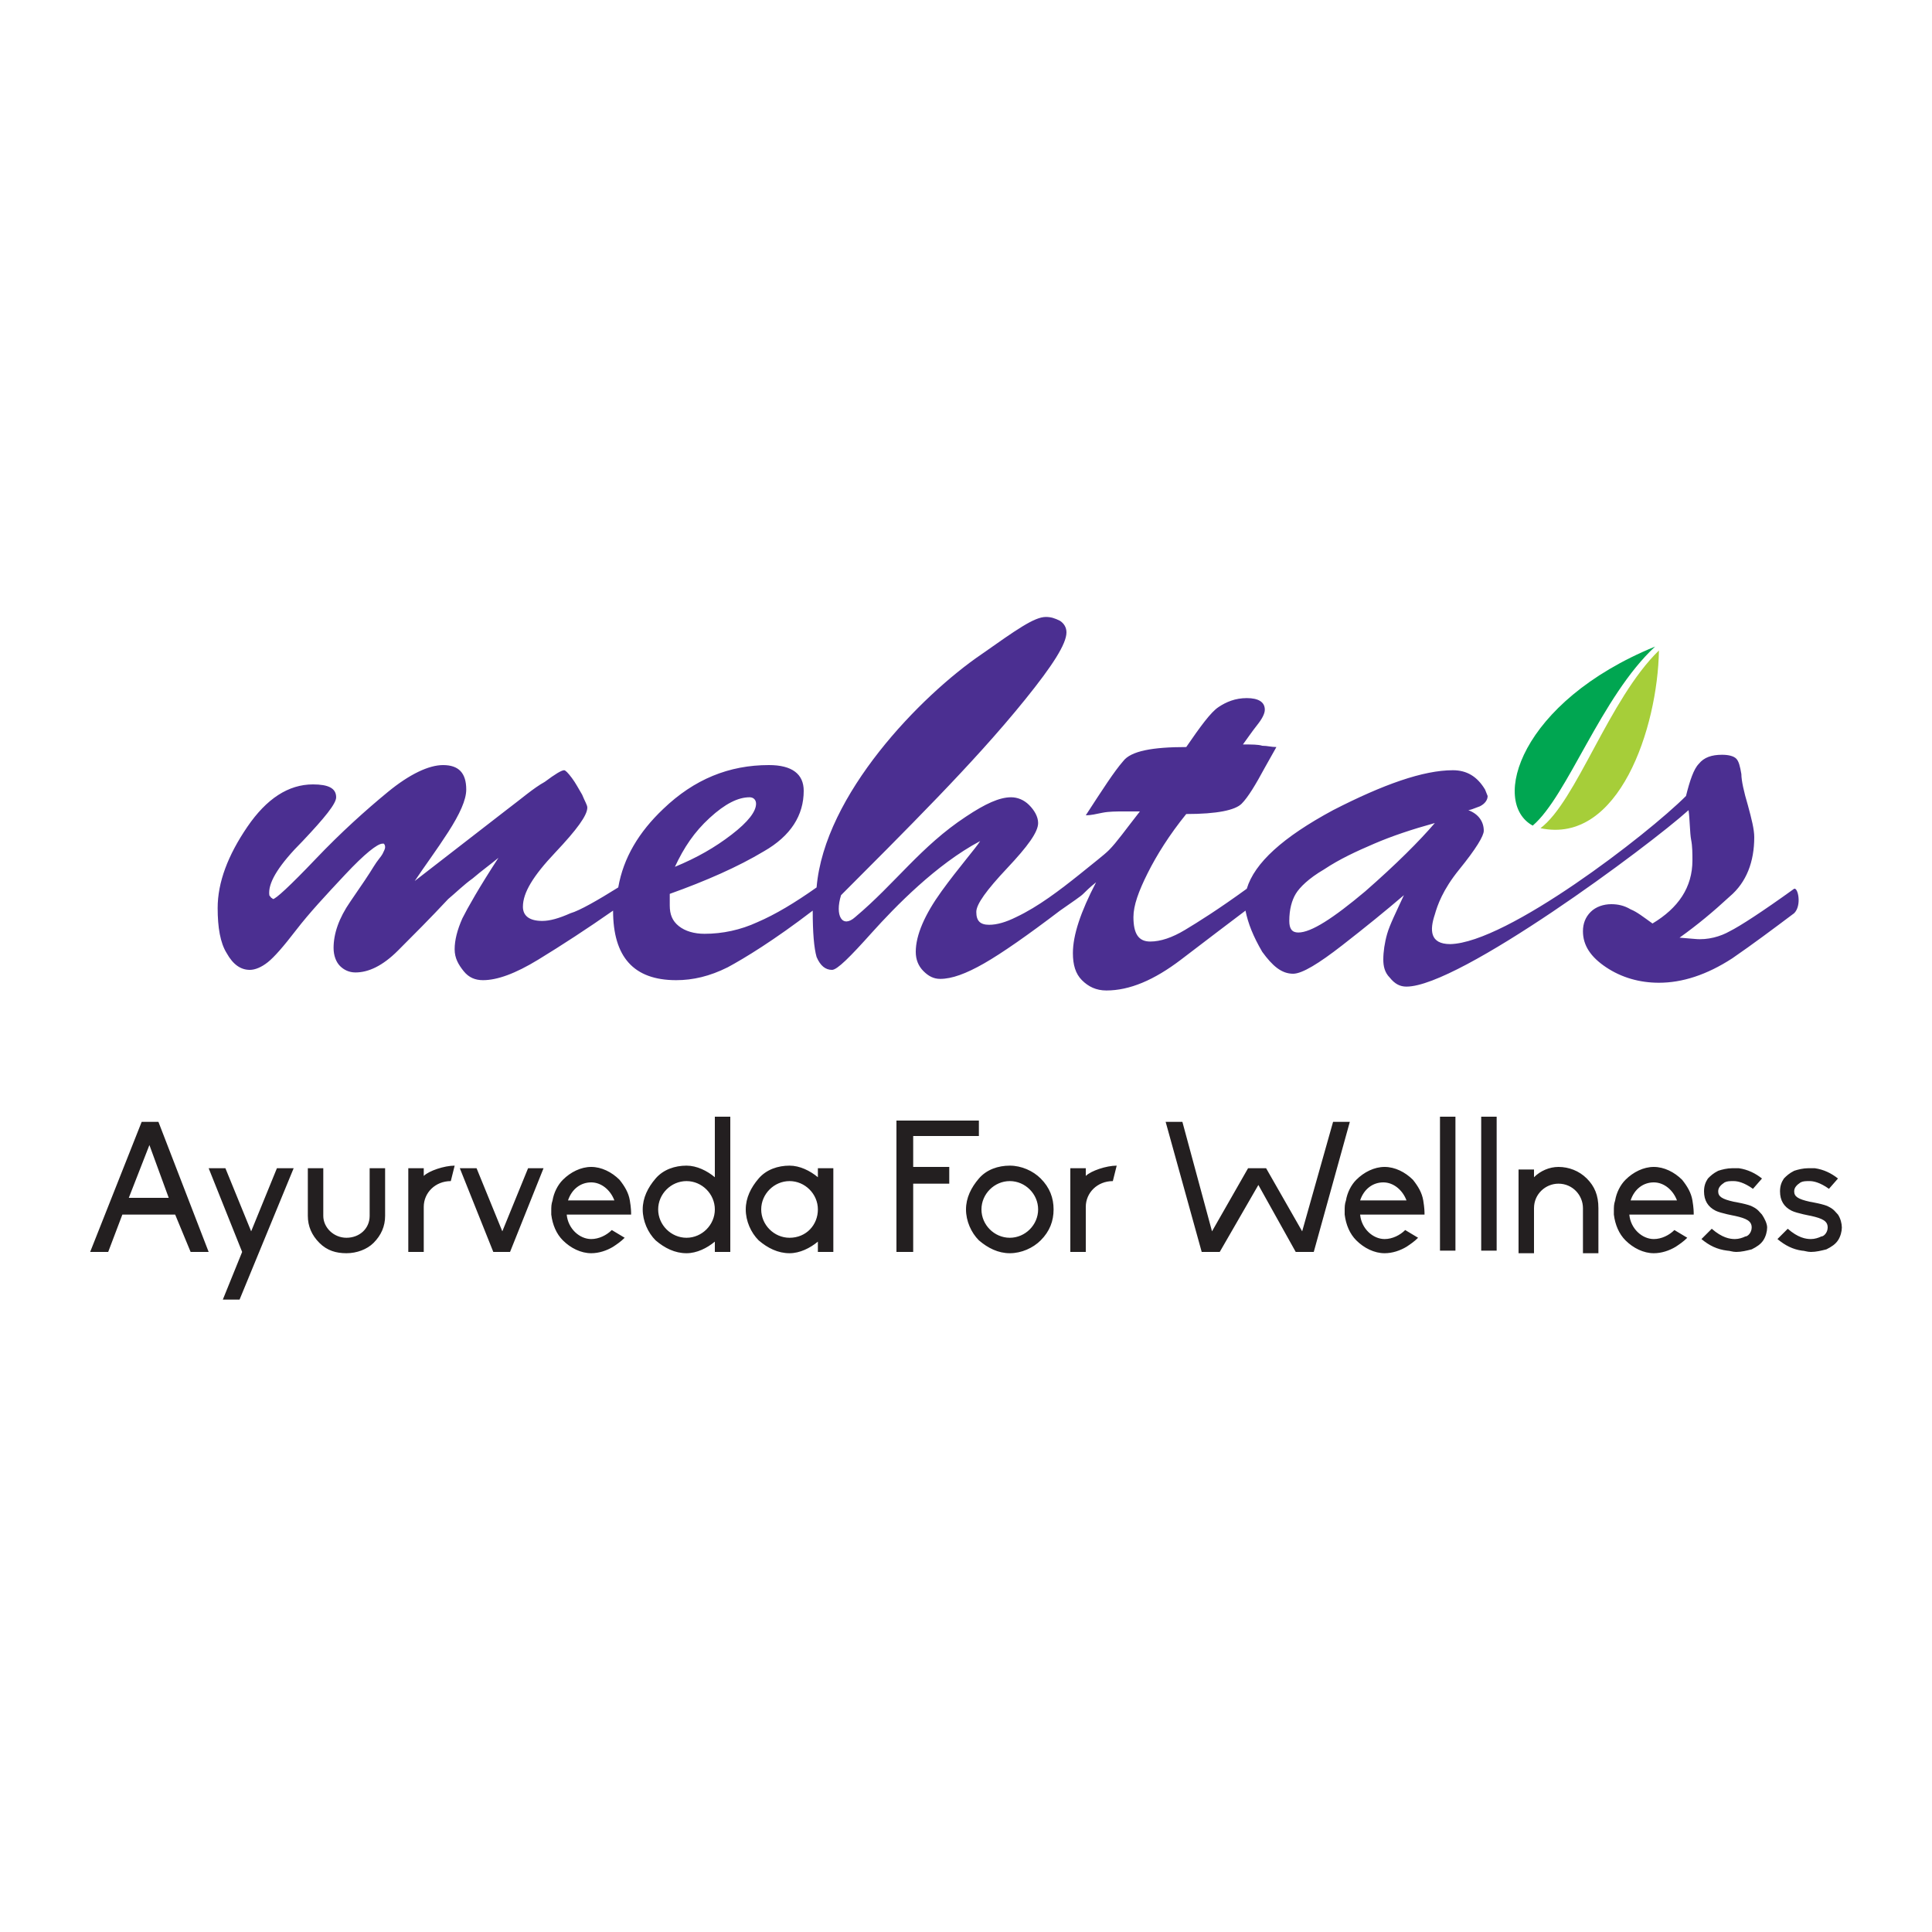 <?xml version="1.0" encoding="utf-8"?>
<!-- Generator: Adobe Illustrator 21.0.0, SVG Export Plug-In . SVG Version: 6.00 Build 0)  -->
<svg version="1.1" id="Layer_1" xmlns="http://www.w3.org/2000/svg" xmlns:xlink="http://www.w3.org/1999/xlink" x="0px" y="0px"
	 viewBox="0 0 150 150" style="enable-background:new 0 0 150 150;" xml:space="preserve">
<g>
	<path style="fill-rule:evenodd;clip-rule:evenodd;fill:#4B2F91;" d="M111.4,63.9c-1.8,0.5-3.3,1-4.7,1.6c-1.4,0.6-2.7,1.2-3.9,2
		c-1.2,0.7-1.9,1.4-2.2,1.9c-0.3,0.5-0.5,1.2-0.5,2.1c0,0.6,0.2,0.9,0.7,0.9c1,0,2.7-1.1,5.2-3.2C108.4,67.1,110.2,65.3,111.4,63.9
		 M58.7,62.4c0-0.3-0.2-0.5-0.5-0.5c-0.9,0-1.9,0.5-3.1,1.6c-1.2,1.1-2,2.3-2.7,3.8c1.7-0.7,3.1-1.5,4.4-2.5
		C58.1,63.8,58.7,63,58.7,62.4z M48,68.9c0.4-2.3,1.6-4.3,3.5-6.1c2.4-2.3,5.1-3.4,8.2-3.4c1.8,0,2.7,0.7,2.7,2c0,1.9-1,3.5-3.1,4.7
		c-2,1.2-4.5,2.3-7.3,3.3v0.9c0,0.7,0.2,1.2,0.7,1.6c0.5,0.4,1.2,0.6,2,0.6c1.4,0,2.8-0.3,4.1-0.9c1.4-0.6,2.9-1.5,4.6-2.7l0,0
		C64,61.7,71.5,54,76.2,50.8c2.7-1.9,4.1-2.9,5-2.9c0.4,0,0.7,0.1,1.1,0.3c0.3,0.2,0.5,0.5,0.5,0.9c0,0.9-1.1,2.6-3.2,5.2
		c-2.1,2.6-4.4,5.1-6.8,7.6c-2.4,2.5-5.5,5.6-7.5,7.6c-0.5,1.6,0.1,2.6,1.1,1.7c3.1-2.6,5.1-5.5,8.6-7.8c1.5-1,2.6-1.5,3.5-1.5
		c0.5,0,1,0.2,1.4,0.6c0.4,0.4,0.7,0.9,0.7,1.4c0,0.7-0.8,1.8-2.4,3.5c-1.6,1.7-2.4,2.8-2.4,3.4c0,0.7,0.3,1,1,1
		c0.6,0,1.3-0.2,2.1-0.6c1.7-0.8,3.4-2.1,4.9-3.3c1.1-0.9,1.9-1.5,2.3-1.9c0.6-0.6,1.3-1.6,2.4-3l-1.3,0c-0.5,0-1.1,0-1.6,0.1
		c-0.5,0.1-0.9,0.2-1.3,0.2c1.3-2,2.2-3.4,2.9-4.2c0.6-0.8,2.3-1.1,4.9-1.1c1.1-1.6,1.9-2.7,2.5-3.1c0.6-0.4,1.3-0.7,2.2-0.7
		c0.9,0,1.4,0.3,1.4,0.9c0,0.3-0.2,0.7-0.6,1.2c-0.4,0.5-0.8,1.1-1.1,1.5c0.7,0,1.2,0,1.5,0.1c0.4,0,0.7,0.1,1.1,0.1l-0.9,1.6
		c-0.7,1.3-1.3,2.3-1.8,2.8c-0.5,0.5-1.9,0.8-4.3,0.8c-1.3,1.6-2.3,3.2-3,4.6c-0.7,1.4-1.1,2.5-1.1,3.4c0,1.3,0.4,1.9,1.3,1.9
		c0.8,0,1.7-0.3,2.7-0.9c1-0.6,2.6-1.6,4.8-3.2c0.6-2,2.8-4,6.7-6.1c3.9-2,7-3.1,9.3-3.1c1.1,0,1.9,0.5,2.5,1.5l0.2,0.5
		c0,0.3-0.2,0.6-0.6,0.8c-0.5,0.2-0.8,0.3-0.9,0.3c0.8,0.3,1.2,0.9,1.2,1.6c0,0.4-0.6,1.4-1.9,3c-1.3,1.6-1.7,2.8-1.9,3.5
		c-0.4,1.2-0.4,2.3,1.2,2.3c4.4-0.1,15.3-8.5,18.3-11.5c0.3-1.2,0.6-2.1,1-2.5c0.4-0.5,1-0.7,1.8-0.7c0.5,0,0.9,0.1,1.1,0.3
		c0.2,0.2,0.3,0.6,0.4,1.2c0,0.5,0.2,1.4,0.5,2.4c0.3,1.1,0.5,1.9,0.5,2.5c0,1.9-0.6,3.5-1.9,4.6c-1.3,1.2-2.5,2.2-3.9,3.2l1.2,0.1
		c1,0.1,2-0.2,2.7-0.6c0.8-0.4,2.5-1.5,5-3.3c0.3-0.1,0.6,1.3,0,1.9c-1.6,1.2-3.2,2.4-4.8,3.5c-2,1.3-3.9,1.9-5.7,1.9
		c-1.5,0-2.9-0.4-4.1-1.2c-1.2-0.8-1.8-1.7-1.8-2.8c0-0.6,0.2-1.1,0.6-1.5c0.4-0.4,1-0.6,1.6-0.6c0.5,0,1,0.1,1.5,0.4
		c0.5,0.2,1,0.6,1.7,1.1c2-1.2,3.1-2.8,3.1-4.9c0-0.5,0-1.1-0.1-1.6c-0.1-0.5-0.1-1.6-0.2-2.3c-3.1,2.8-17.8,13.7-21.9,13.7
		c-0.5,0-0.9-0.2-1.3-0.7c-0.4-0.4-0.5-0.9-0.5-1.4c0-0.6,0.1-1.3,0.3-2c0.2-0.7,0.7-1.7,1.3-3c-1.4,1.2-3,2.5-4.8,3.9
		c-1.8,1.4-3.1,2.2-3.8,2.2c-0.9,0-1.6-0.6-2.4-1.7c-0.7-1.2-1.1-2.2-1.3-3.2c0-0.2,0-0.3,0-0.5l0,0.5c-1.2,0.9-2.9,2.2-5,3.8
		c-2.1,1.6-4,2.4-5.8,2.4c-0.8,0-1.4-0.3-1.9-0.8c-0.5-0.5-0.7-1.2-0.7-2.1c0-1.4,0.6-3.2,1.8-5.5c-0.5,0.4-0.8,0.7-1,0.9
		c-0.2,0.2-0.8,0.6-1.8,1.3c-2.5,1.9-4.5,3.3-5.9,4.1c-1.4,0.8-2.5,1.2-3.4,1.2c-0.5,0-0.9-0.2-1.3-0.6c-0.4-0.4-0.6-0.9-0.6-1.5
		c0-1.3,0.7-2.9,2-4.7c1.3-1.8,2.7-3.4,3-3.9c-3.4,1.8-6.6,5.1-8.4,7.1c-1.7,1.9-2.7,2.9-3.1,2.9c-0.5,0-0.9-0.3-1.2-1
		c-0.2-0.7-0.3-1.9-0.3-3.6c-3,2.3-5.3,3.7-6.6,4.4c-1.4,0.7-2.7,1-4,1c-3.3,0-4.9-1.8-4.9-5.4c-2,1.4-4,2.7-5.8,3.8
		c-1.8,1.1-3.2,1.6-4.3,1.6c-0.6,0-1.1-0.2-1.5-0.7c-0.4-0.5-0.7-1-0.7-1.7c0-0.7,0.2-1.5,0.6-2.4c0.4-0.8,1.3-2.4,2.8-4.7
		c-0.6,0.5-1.3,1-2,1.6c-0.7,0.5-1.3,1.1-1.9,1.6c-1.4,1.5-2.7,2.8-3.9,4c-1.2,1.2-2.3,1.7-3.3,1.7c-0.5,0-0.9-0.2-1.2-0.5
		c-0.3-0.3-0.5-0.8-0.5-1.4c0-1.1,0.4-2.3,1.3-3.6c0.9-1.3,1.5-2.2,1.8-2.7c0.3-0.5,0.6-0.8,0.7-1c0.1-0.2,0.2-0.4,0.2-0.5
		c0-0.1,0-0.2-0.1-0.3c-0.1,0-0.1,0-0.1,0c-0.4,0-1.4,0.8-2.9,2.4c-1.5,1.6-2.8,3-3.8,4.3c-1,1.3-1.7,2.1-2.2,2.5
		c-0.5,0.4-1,0.6-1.4,0.6c-0.7,0-1.3-0.4-1.8-1.3c-0.5-0.8-0.7-2-0.7-3.5c0-2,0.8-4.1,2.3-6.3c1.5-2.2,3.2-3.3,5.1-3.3
		c1.2,0,1.8,0.3,1.8,1c0,0.5-0.9,1.6-2.6,3.4c-1.8,1.8-2.6,3.1-2.6,4c0,0.1,0,0.3,0.1,0.3c0,0.1,0.1,0.1,0.2,0.2
		c0.2,0,1.3-1,3.3-3.1c2-2.1,3.9-3.8,5.6-5.2c1.7-1.4,3.2-2.1,4.3-2.1c1.2,0,1.8,0.6,1.8,1.9c0,0.8-0.5,1.9-1.4,3.3
		c-0.9,1.4-1.8,2.6-2.6,3.8l7.1-5.5c1.2-0.9,2.1-1.7,3-2.2c0.8-0.6,1.3-0.9,1.5-0.9c0.1,0,0.3,0.2,0.6,0.6c0.3,0.4,0.5,0.8,0.8,1.3
		c0.2,0.5,0.4,0.8,0.4,1c0,0.6-0.8,1.7-2.5,3.5c-1.7,1.8-2.5,3.1-2.5,4.2c0,0.7,0.5,1.1,1.5,1.1c0.6,0,1.3-0.2,2.2-0.6
		C45,70.7,46.4,69.9,48,68.9z"/>
	<path style="fill-rule:evenodd;clip-rule:evenodd;fill:#A6CE39;" d="M119.6,64.3c6.1,1.3,9.1-7.8,9.2-13.8
		C124.9,54.3,122.4,62.2,119.6,64.3"/>
	<path style="fill-rule:evenodd;clip-rule:evenodd;fill:#00A651;" d="M128.5,50.2c-10.5,4.3-12.8,12.1-9.5,13.9
		C121.7,61.8,124.3,54.1,128.5,50.2"/>
	<path style="fill:#231F20;" d="M142.7,94.3c-0.2-0.2-0.3-0.4-0.7-0.6c-0.3-0.2-1.5-0.4-1.5-0.4c-0.9-0.2-1.2-0.4-1.2-0.8
		c0-0.3,0.2-0.5,0.5-0.7c0.2-0.1,0.4-0.1,0.7-0.1c0.3,0,0.8,0.1,1.5,0.6l0.7-0.8c-0.5-0.4-1.1-0.7-1.8-0.8c-0.2,0-0.3,0-0.5,0
		c-0.4,0-0.8,0.1-1.1,0.2c-0.4,0.2-0.6,0.4-0.8,0.6c-0.2,0.3-0.3,0.6-0.3,1c0,0.7,0.3,1.2,0.9,1.5c0.4,0.2,1.5,0.4,1.5,0.4
		c0.9,0.2,1.3,0.4,1.3,0.9c0,0.4-0.3,0.7-0.5,0.7c-0.2,0.1-0.5,0.2-0.8,0.2c-0.4,0-1-0.1-1.8-0.8l-0.8,0.8c0.6,0.5,1.2,0.8,1.9,0.9
		c0.2,0,0.4,0.1,0.7,0.1c0.4,0,0.8-0.1,1.2-0.2c0.4-0.2,0.7-0.4,0.9-0.7c0.2-0.3,0.3-0.7,0.3-1S142.9,94.6,142.7,94.3 M136.8,94.3
		c-0.2-0.2-0.3-0.4-0.7-0.6c-0.3-0.2-1.5-0.4-1.5-0.4c-0.9-0.2-1.2-0.4-1.2-0.8c0-0.3,0.2-0.5,0.5-0.7c0.2-0.1,0.4-0.1,0.7-0.1
		c0.3,0,0.8,0.1,1.5,0.6l0.7-0.8c-0.5-0.4-1.1-0.7-1.8-0.8c-0.2,0-0.3,0-0.5,0c-0.4,0-0.8,0.1-1.1,0.2c-0.4,0.2-0.6,0.4-0.8,0.6
		c-0.2,0.3-0.3,0.6-0.3,1c0,0.7,0.3,1.2,0.9,1.5c0.4,0.2,1.5,0.4,1.5,0.4c0.9,0.2,1.3,0.4,1.3,0.9c0,0.4-0.3,0.7-0.5,0.7
		c-0.2,0.1-0.5,0.2-0.8,0.2c-0.4,0-1-0.1-1.8-0.8l-0.8,0.8c0.6,0.5,1.2,0.8,2,0.9c0.2,0,0.4,0.1,0.7,0.1c0.4,0,0.8-0.1,1.2-0.2
		c0.4-0.2,0.7-0.4,0.9-0.7c0.2-0.3,0.3-0.7,0.3-1S137,94.6,136.8,94.3z M126.6,93.2L126.6,93.2c0.3-0.9,1-1.4,1.8-1.4
		c0.8,0,1.5,0.6,1.8,1.4l0,0H126.6z M131.4,93.2c-0.1-0.6-0.4-1.1-0.8-1.6c-0.6-0.6-1.4-1-2.2-1c-0.8,0-1.6,0.4-2.2,1
		c-0.4,0.4-0.7,1-0.8,1.6c-0.1,0.3-0.1,0.5-0.1,0.8c0,0.1,0,0.2,0,0.3c0.1,0.8,0.4,1.5,0.9,2c0.6,0.6,1.4,1,2.2,1
		c0.6,0,1.2-0.2,1.7-0.5c0.3-0.2,0.6-0.4,0.9-0.7l-1-0.6c-0.4,0.4-1,0.7-1.6,0.7c-0.9,0-1.8-0.8-1.9-1.9v0h5
		C131.5,94.1,131.5,93.8,131.4,93.2z M123.2,91.5c-0.6-0.6-1.4-0.9-2.2-0.9c-0.7,0-1.4,0.3-1.9,0.8v-0.6h-1.2v6.5h1.2v-3.5
		c0-1.1,0.9-1.9,1.9-1.9c1.1,0,1.9,0.9,1.9,1.9v3.5h1.2v-3.5C124.1,92.8,123.8,92.1,123.2,91.5z M116.2,97.2V86.7h-1.2v10.4H116.2z
		 M113,97.2V86.7h-1.2v10.4H113z M105.6,93.2L105.6,93.2c0.3-0.9,1-1.4,1.8-1.4c0.8,0,1.5,0.6,1.8,1.4l0,0H105.6z M110.5,93.2
		c-0.1-0.6-0.4-1.1-0.8-1.6c-0.6-0.6-1.4-1-2.2-1c-0.8,0-1.6,0.4-2.2,1c-0.4,0.4-0.7,1-0.8,1.6c-0.1,0.3-0.1,0.5-0.1,0.8
		c0,0.1,0,0.2,0,0.3c0.1,0.8,0.4,1.5,0.9,2c0.6,0.6,1.4,1,2.2,1c0.6,0,1.2-0.2,1.7-0.5c0.3-0.2,0.6-0.4,0.9-0.7l-1-0.6
		c-0.4,0.4-1,0.7-1.6,0.7c-0.9,0-1.8-0.8-1.9-1.9v0h5C110.6,94.1,110.6,93.8,110.5,93.2z M100.6,97.2h1.4l2.8-10.1h-1.3l-2.4,8.5
		l-2.8-4.9h-1.4l-2.8,4.9l-2.3-8.5h-1.3l2.8,10.1h1.4l3-5.2L100.6,97.2z M84.3,90.7h-1.2v6.5h1.2v-3.5c0-1.1,0.9-2,2.1-2l0.3-1.2
		c-0.8,0-2,0.4-2.4,0.8V90.7z M78.4,96.1c-1.2,0-2.2-1-2.2-2.2c0-1.2,1-2.2,2.2-2.2c1.2,0,2.2,1,2.2,2.2
		C80.6,95.1,79.6,96.1,78.4,96.1z M80.8,91.5c-0.6-0.6-1.5-1-2.4-1c-0.9,0-1.8,0.3-2.4,1c-0.6,0.7-1,1.5-1,2.4c0,0.9,0.4,1.8,1,2.4
		c0.7,0.6,1.5,1,2.4,1c0.9,0,1.8-0.4,2.4-1c0.7-0.7,1-1.5,1-2.4C81.8,93,81.5,92.2,80.8,91.5z M69.6,97.2h1.3v-5.3h2.8v-1.3h-2.8
		v-2.4H76v-1.2h-6.4V97.2z M61.3,96.1c-1.2,0-2.2-1-2.2-2.2c0-1.2,1-2.2,2.2-2.2c1.2,0,2.2,1,2.2,2.2C63.5,95.1,62.6,96.1,61.3,96.1
		z M63.5,91.4c-0.6-0.5-1.4-0.9-2.2-0.9c-0.9,0-1.8,0.3-2.4,1c-0.6,0.7-1,1.5-1,2.4c0,0.9,0.4,1.8,1,2.4c0.7,0.6,1.5,1,2.4,1
		c0.8,0,1.6-0.4,2.2-0.9v0.8h1.2v-6.5h-1.2V91.4z M53.3,96.1c-1.2,0-2.2-1-2.2-2.2c0-1.2,1-2.2,2.2-2.2c1.2,0,2.2,1,2.2,2.2
		C55.5,95.1,54.5,96.1,53.3,96.1z M55.5,91.4c-0.6-0.5-1.4-0.9-2.2-0.9c-0.9,0-1.8,0.3-2.4,1c-0.6,0.7-1,1.5-1,2.4
		c0,0.9,0.4,1.8,1,2.4c0.7,0.6,1.5,1,2.4,1c0.8,0,1.6-0.4,2.2-0.9v0.8h1.2V86.7h-1.2V91.4z M44.1,93.2L44.1,93.2
		c0.3-0.9,1-1.4,1.8-1.4c0.8,0,1.5,0.6,1.8,1.4l0,0H44.1z M48.9,93.2c-0.1-0.6-0.4-1.1-0.8-1.6c-0.6-0.6-1.4-1-2.2-1
		c-0.8,0-1.6,0.4-2.2,1c-0.4,0.4-0.7,1-0.8,1.6c-0.1,0.3-0.1,0.5-0.1,0.8c0,0.1,0,0.2,0,0.3c0.1,0.8,0.4,1.5,0.9,2
		c0.6,0.6,1.4,1,2.2,1c0.6,0,1.2-0.2,1.7-0.5c0.3-0.2,0.6-0.4,0.9-0.7l-1-0.6c-0.4,0.4-1,0.7-1.6,0.7c-0.9,0-1.8-0.8-1.9-1.9v0h5
		C49,94.1,49,93.8,48.9,93.2z M41,90.7l-2,4.9l-2-4.9h-1.3l2.6,6.5h1.3l2.6-6.5H41z M32.9,90.7h-1.2v6.5h1.2v-3.5c0-1.1,0.9-2,2.1-2
		l0.3-1.2c-0.8,0-2,0.4-2.4,0.8V90.7z M24.8,96.5c0.6,0.6,1.3,0.8,2.1,0.8c0.8,0,1.6-0.3,2.1-0.8c0.6-0.6,0.9-1.3,0.9-2.1v-3.7h-1.2
		v3.7c0,1-0.8,1.7-1.8,1.7c-1,0-1.8-0.8-1.8-1.7v-3.7h-1.2v3.7C23.9,95.2,24.2,95.9,24.8,96.5z M22.8,90.7h-1.3l-2,4.9l-2-4.9h-1.3
		l2.6,6.5l-1.5,3.7h1.3L22.8,90.7z M13.1,93H10l1.6-4.1L13.1,93z M14.8,97.2h1.4l-3.9-10.1h-1.3L7,97.2h1.4l1.1-2.9h4.1L14.8,97.2z"
		/>
</g>
</svg>
